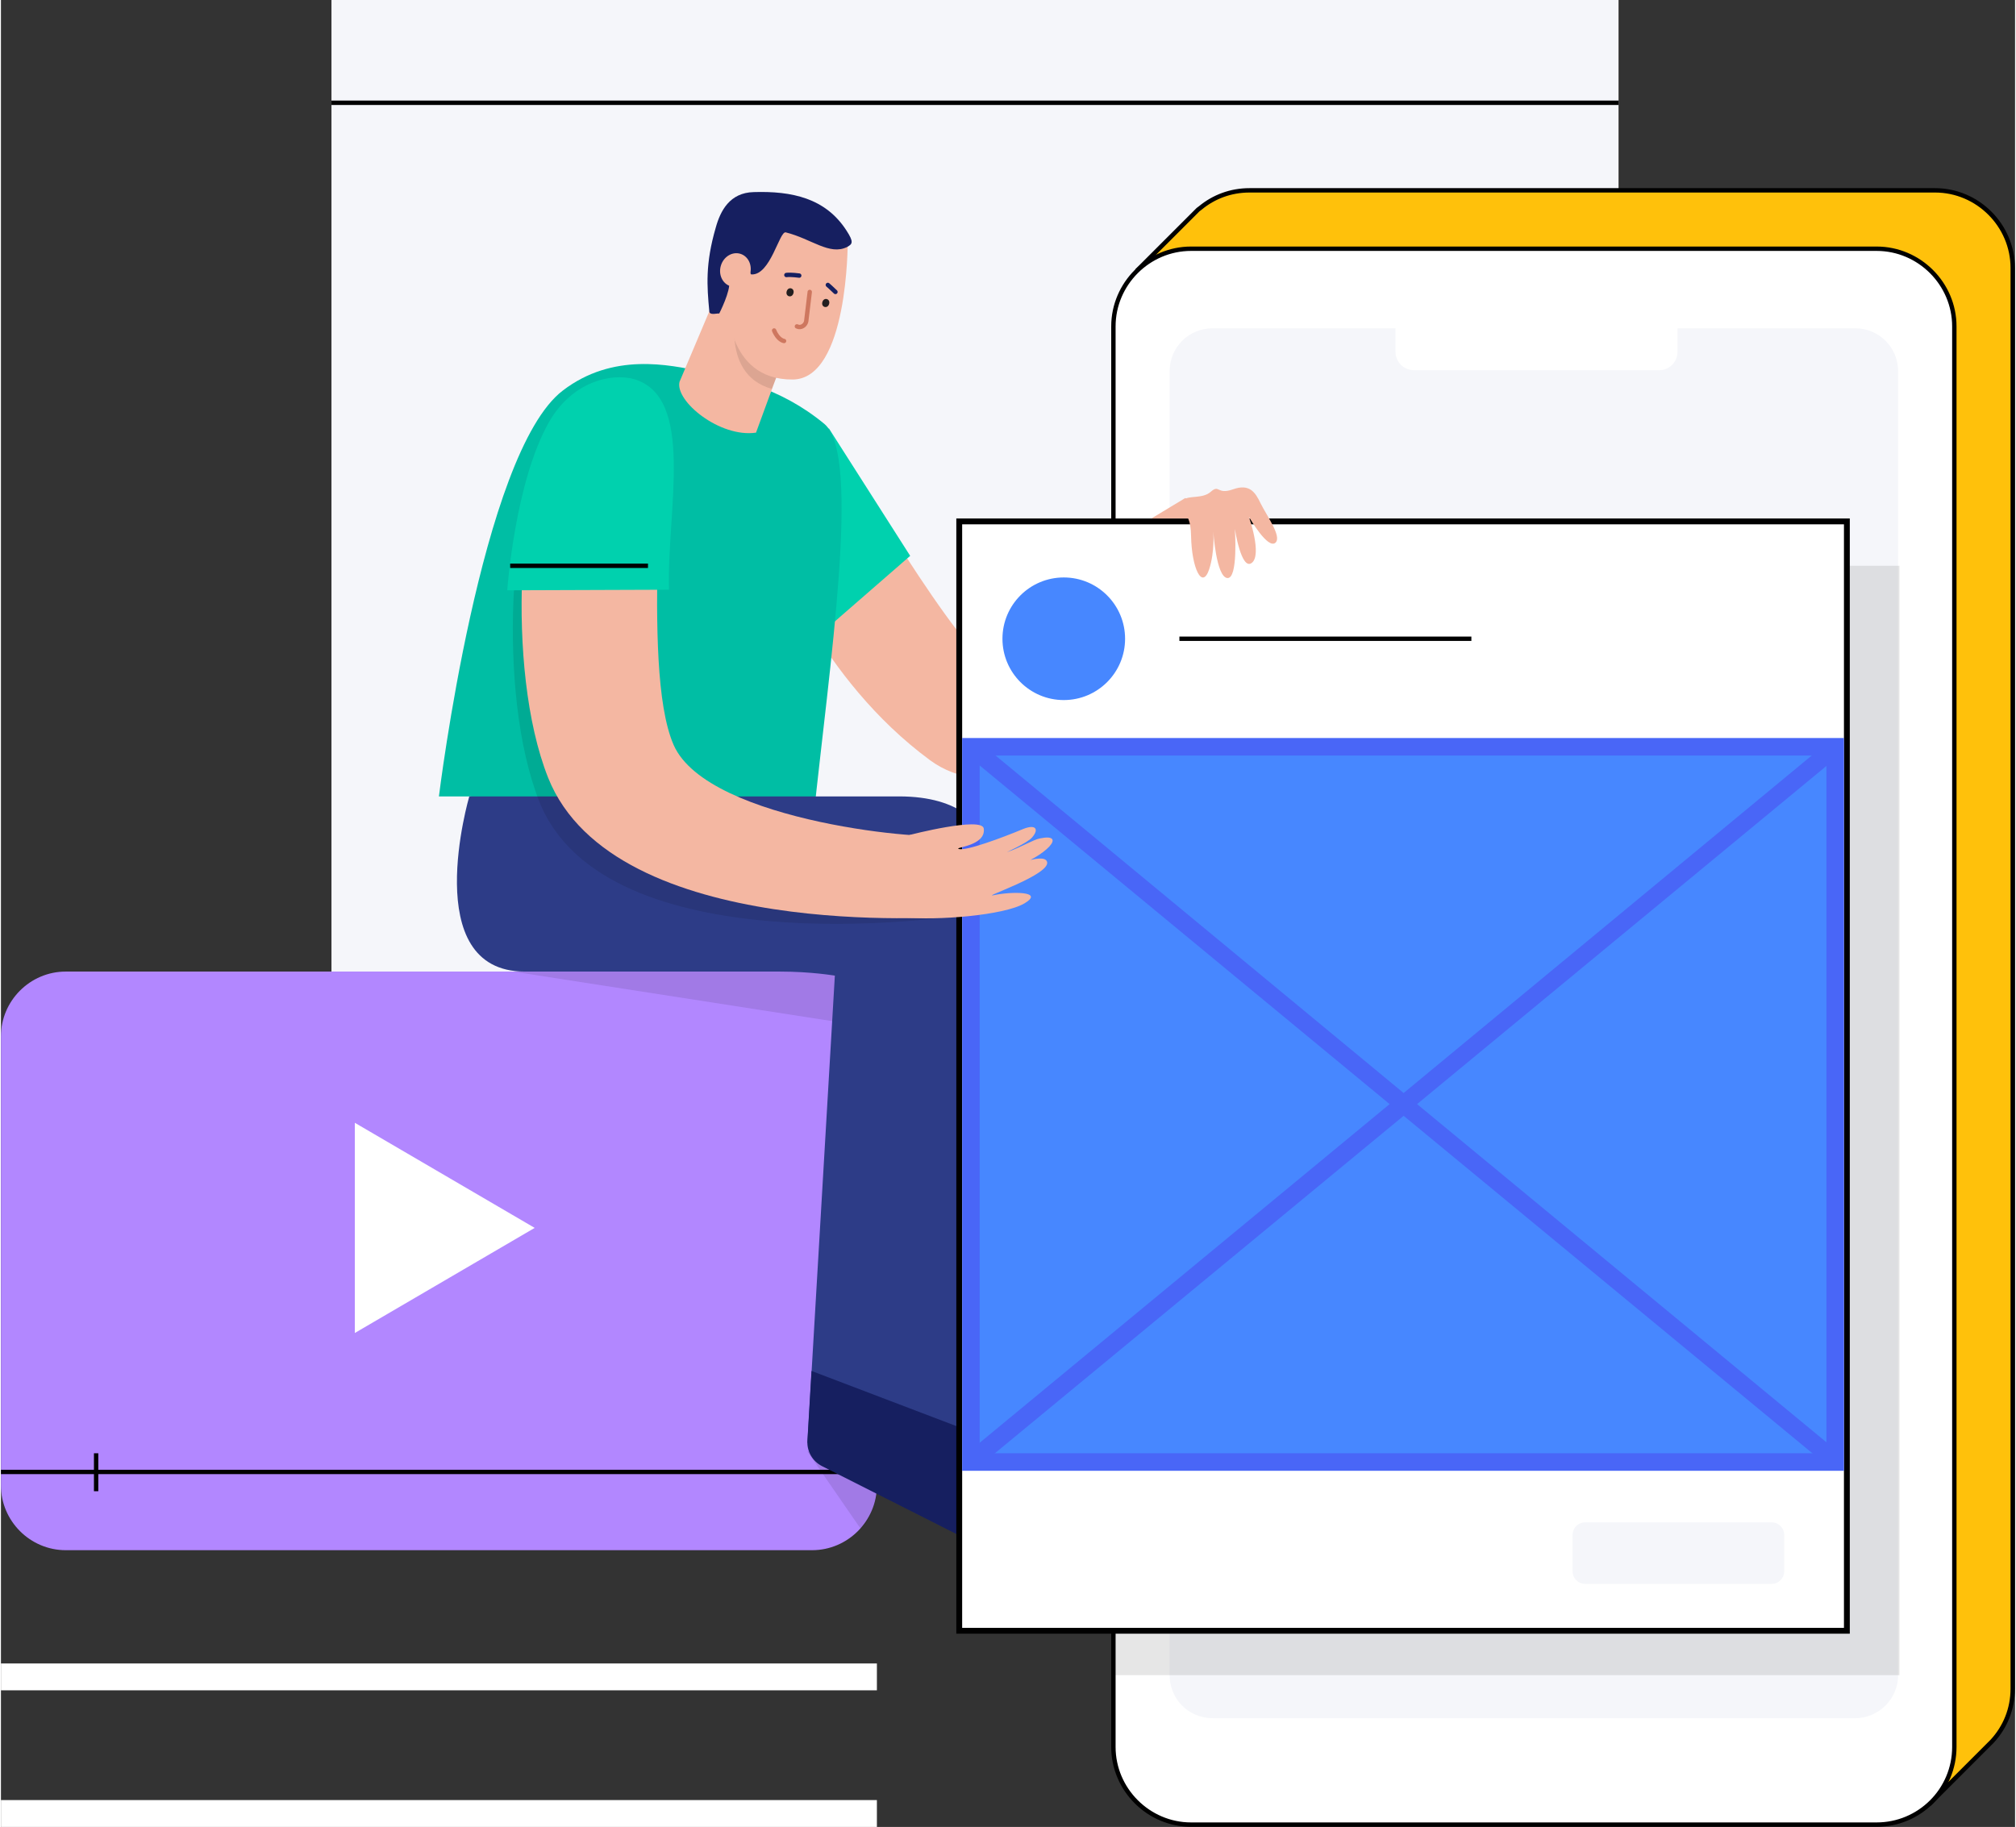 <?xml version="1.0" encoding="UTF-8"?>
<svg xmlns="http://www.w3.org/2000/svg" xmlns:xlink="http://www.w3.org/1999/xlink" id="Layer_1" x="0px" y="0px" viewBox="0 0 344.9 312.9" style="enable-background:new 0 0 344.9 312.9;" width="502px" height="455px" xml:space="preserve">
  <rect x="0" y="0" width="344.9" height="312.9" fill="#333333" stroke="none"/>
  <style type="text/css">	.st0{fill:#F5F6FA;}	.st1{fill:#B287FF;}	.st2{opacity:0.1;}	.st3{fill:none;stroke:#000000;stroke-width:0.75;stroke-linejoin:round;stroke-miterlimit:10;}	.st4{fill:#F4B7A2;}	.st5{fill:#00D1AE;}	.st6{fill:#00BEA4;}	.st7{fill:none;stroke:#CE775F;stroke-width:0.75;stroke-linecap:round;stroke-miterlimit:10;}	.st8{fill:#231F20;}	.st9{fill:none;stroke:#161F60;stroke-width:0.75;stroke-linecap:round;stroke-miterlimit:10;}	.st10{fill:#161F60;}	.st11{fill:none;stroke:#CE775F;stroke-width:0.75;stroke-linecap:round;stroke-linejoin:round;stroke-miterlimit:10;}	.st12{fill:#FFC10B;stroke:#000000;stroke-width:0.75;stroke-linejoin:round;stroke-miterlimit:10;}	.st13{fill:#FFFFFF;stroke:#000000;stroke-width:0.75;stroke-miterlimit:10;}	.st14{fill:#F5F6FA;stroke:#F5F6FA;stroke-width:0.75;stroke-miterlimit:10;}	.st15{fill:#2D3C87;}	.st16{fill:#FFFFFF;stroke:#000000;stroke-miterlimit:10;}	.st17{fill:#4787FF;}	.st18{fill:#FFFFFF;}	.st19{fill:#4966F7;}</style>
  <rect x="56.6" class="st0" width="220.4" height="175.3"></rect>
  <path class="st1" d="M138.9,265.5H11.1c-6.1,0-11.1-5-11.1-11.1v-76.9c0-6.1,5-11.1,11.1-11.1h127.8c6.1,0,11.1,5,11.1,11.1v76.9 C150,260.5,145,265.5,138.9,265.5z"></path>
  <path class="st2" d="M138.1,248.6l9.1,13.2c0,0,2.3-1.2,3.2-8.2c0.8-7-3.2-6.3-3.2-6.3L138.1,248.6z"></path>
  <polygon class="st2" points="87.7,166.4 145,175.3 147.1,162.2 "></polygon>
  <line class="st3" x1="0" y1="252.1" x2="147.1" y2="252.1"></line>
  <path class="st4" d="M142,74.1c0,0,19.6,34,27.1,39.8c7.5,5.8,33.6-10.8,33.6-10.8l14.2,5c0,0-38.8,36.1-57.8,22.1 s-26.7-35.6-26.7-35.6L142,74.1z"></path>
  <polygon class="st5" points="155.7,95.2 137.2,111.3 135.2,73.8 141.8,73.4 "></polygon>
  <path class="st6" d="M119.9,63.6c5.4,1.1,13.5,2.7,21.1,9c6.4,5.3,0.8,41.8-1.9,67.9l-18.1,0l-40.7-4.1H75c0,0,7.2-58.8,21.2-69.5 C104.8,60.3,114.5,62.5,119.9,63.6z"></path>
  <g>	<path class="st4" d="M133.7,62.1l-4.4,12c-6.2,0.9-13.9-5.4-13.1-8.7l7.9-18.7L133.7,62.1z"></path>	<path class="st2" d="M133.4,63.1l-1.4,3.5c-9.3-2.6-5.8-15.1-5.8-15.1L133.4,63.1z"></path>	<g>		<path class="st4" d="M145,41.5c0,0,0.1,23.4-9.4,23.5c-11.6,0.1-11.2-13.5-11.2-13.5l3.2-16.6L145,41.5z"></path>		<path class="st7" d="M134.1,58.4c0,0-1-0.1-1.7-1.8"></path>					<ellipse transform="matrix(-0.957 -0.291 0.291 -0.957 249.965 137.257)" class="st8" cx="135.2" cy="50" rx="0.6" ry="0.7"></ellipse>		<path class="st9" d="M136.7,47.2c0,0-1.4-0.2-2.2-0.1"></path>					<ellipse transform="matrix(0.957 0.291 -0.291 0.957 21.214 -38.862)" class="st8" cx="141.2" cy="51.9" rx="0.6" ry="0.7"></ellipse>		<path class="st9" d="M141.6,48.8c0,0,0.7,0.6,1.3,1.2"></path>	</g>	<path class="st10" d="M122.4,39c0.8-2.9,2.4-6,6.5-6.1c6.5-0.2,12.3,1,15.9,6.6c1.3,2,1,2.3,0.1,2.8c-3,1.5-6.1-1.4-10.5-2.5  c-1.1-0.3-2.6,7.4-5.9,7.2c-0.4,0-0.3-3.1-1.4-2.8c-1.9,0.5-3,0.5-2.4,4c0.3,1.6-1.7,5.5-1.7,5.5c-0.2-0.1-1.7,0.4-1.7-0.4  C120.9,49,120.6,45.2,122.4,39z"></path>			<ellipse transform="matrix(-0.957 -0.291 0.291 -0.957 232.69 127.159)" class="st4" cx="125.8" cy="46.3" rx="2.6" ry="2.9"></ellipse>	<path class="st11" d="M138.5,50l-0.6,5c-0.1,0.6-0.7,1.1-1.3,1l-0.3-0.1"></path></g>
  <path class="st3" d="M209.8,302.5c-7.3,0-13.3-6-13.3-13.3"></path>
  <path class="st12" d="M194.5,46.4L205,35.9l0.4-0.3c2.3-1.9,5.2-3,8.4-3h117.4c7.3,0,13.3,6,13.3,13.3v243.3c0,3.5-1.3,6.6-3.5,9 l0,0L330.2,309"></path>
  <path class="st13" d="M321.2,312.5H203.8c-7.3,0-13.3-6-13.3-13.3V55.9c0-7.3,6-13.3,13.3-13.3h117.4c7.3,0,13.3,6,13.3,13.3v243.3 C334.5,306.6,328.5,312.5,321.2,312.5z"></path>
  <path class="st14" d="M317.5,293.9h-110c-3.9,0-7-3.1-7-7V63.6c0-3.9,3.1-7,7-7h110c3.9,0,7,3.1,7,7v223.3 C324.5,290.8,321.3,293.9,317.5,293.9z"></path>
  <rect x="190.5" y="96.9" class="st2" width="134.6" height="190"></rect>
  <path class="st15" d="M80.2,136.4c0,0-8.8,30,9.5,30c5.4,0,27.7,0,43.7,0c5.4,0,9.4,0.7,9.4,0.7l-4.7,80l33.4,15.8v-16.2l-1.6-90.5 c0,0,5.2-19.8-16.1-19.8C133.2,136.4,80.2,136.4,80.2,136.4z"></path>
  <path class="st2" d="M93.3,77.9c-5.8,6.1-8.6,40.5-1.1,59.4c11.3,28.3,70.3,19.7,70.3,19.7l-2.4-9.9c-1,1.3-40.5-1.9-46.4-15.3 c-6-13.7,0.1-56.1-4.3-58.1S102,68.8,93.3,77.9z"></path>
  <path class="st10" d="M138.8,234.8l-0.7,12c-0.1,1.8,0.9,3.5,2.5,4.3l28.5,14.4l-2.2-20L138.8,234.8z"></path>
  <rect x="164.1" y="89.3" class="st16" width="152" height="190"></rect>
  <circle class="st17" cx="182" cy="109.4" r="10.5"></circle>
  <line class="st3" x1="201.8" y1="109.4" x2="251.8" y2="109.4"></line>
  <polygon class="st4" points="197,88.8 202.8,85.3 207.7,87.6 206.3,88.8 "></polygon>
  <path class="st4" d="M201.3,88.4c0,0,2.4-2.1,2.5,3.4s1.9,9.3,3.1,5.7c1-3.1,0.7-6.5,0.7-6.5s0.5,7.8,2.4,8s1.3-8.4,1.3-8.4 s1.1,7.2,2.9,5.8c1.8-1.4-0.5-7.9-0.5-7.9s3.3,5.8,4.6,4.4c1-1.1-1.5-4.5-2.6-6.7c-0.9-1.9-1.9-3.4-4.7-2.4s-2.3-0.9-3.8,0.4 c-1.4,1.3-3.9,0.6-4.6,1.4c-0.7,0.8-2.2,2.9-2.2,2.9L201.3,88.4z"></path>
  <path class="st4" d="M94.8,73.8c-5.8,6.1-8.6,40.5-1.1,59.4c11.3,28.3,68.8,23.8,68.8,23.8l-0.9-14.1c-1,1.3-40.5-1.9-46.4-15.3 c-6-13.7,0.1-56.1-4.3-58.1S103.5,64.6,94.8,73.8z"></path>
  <polygon class="st18" points="60.6,228.3 91.4,210.3 60.6,192.3 "></polygon>
  <g>	<g>		<rect x="0" y="284.9" class="st18" width="150" height="4.6"></rect>		<rect x="0" y="308.3" class="st18" width="150" height="4.6"></rect>	</g></g>
  <line class="st3" x1="56.6" y1="17.6" x2="277" y2="17.6"></line>
  <path class="st5" d="M86.7,101.1c0,0,1.3-18.6,7.2-28.9c4-6.9,10.6-8.3,14.4-7.3c10.7,3,5.7,22.6,6.1,36.1L86.7,101.1z"></path>
  <g>	<g>		<g>			<rect x="166.1" y="127.9" class="st17" width="148" height="122.5"></rect>		</g>		<g>			<path class="st19" d="M312.6,129.4v119.5h-145V129.4H312.6 M315.6,126.4h-151v125.5h151V126.4L315.6,126.4z"></path>		</g>	</g>	<polygon class="st19" points="315,129.2 313.1,126.9 240.2,187.2 167.3,126.9 165.3,129.2 237.8,189.1 165.3,249 167.3,251.3   240.2,191.1 313.1,251.3 315,249 242.5,189.1  "></polygon></g>
  <path class="st4" d="M155.6,143c0,0,12.4-3.2,12.7-1.1c0.4,3-5.1,3.2-4.3,3.5c1.2,0.4,7.4-1.9,11-3.4c2.2-0.9,2.8,0,1.6,1.4 c-0.8,1-5,2.8-4.2,2.5c2.3-0.8,4.4-2.1,5.5-2.3c4.7-1,1.3,3-5.1,5.2c-4.2,1.5,5.4-3.2,6.3-1.3c1.1,2.2-11.8,6.4-9,5.8 s8.7-0.7,5.2,1.4s-15.3,3-20.6,2.4C149.3,156.6,155.6,143,155.6,143z"></path>
  <path class="st14" d="M303.2,270.9h-31.9c-1,0-1.8-0.8-1.8-1.8v-6.2c0-1,0.8-1.8,1.8-1.8h31.9c1,0,1.8,0.8,1.8,1.8v6.2 C305,270.1,304.2,270.9,303.2,270.9z"></path>
  <line class="st3" x1="87.2" y1="96.9" x2="110.8" y2="96.9"></line>
  <line class="st3" x1="16.3" y1="248.9" x2="16.3" y2="255.4"></line>
  <path class="st18" d="M284,63.4h-42c-1.8,0-3.2-1.4-3.2-3.2v-6.6h48.3v6.6C287.1,62,285.7,63.4,284,63.4z"></path>
</svg>
